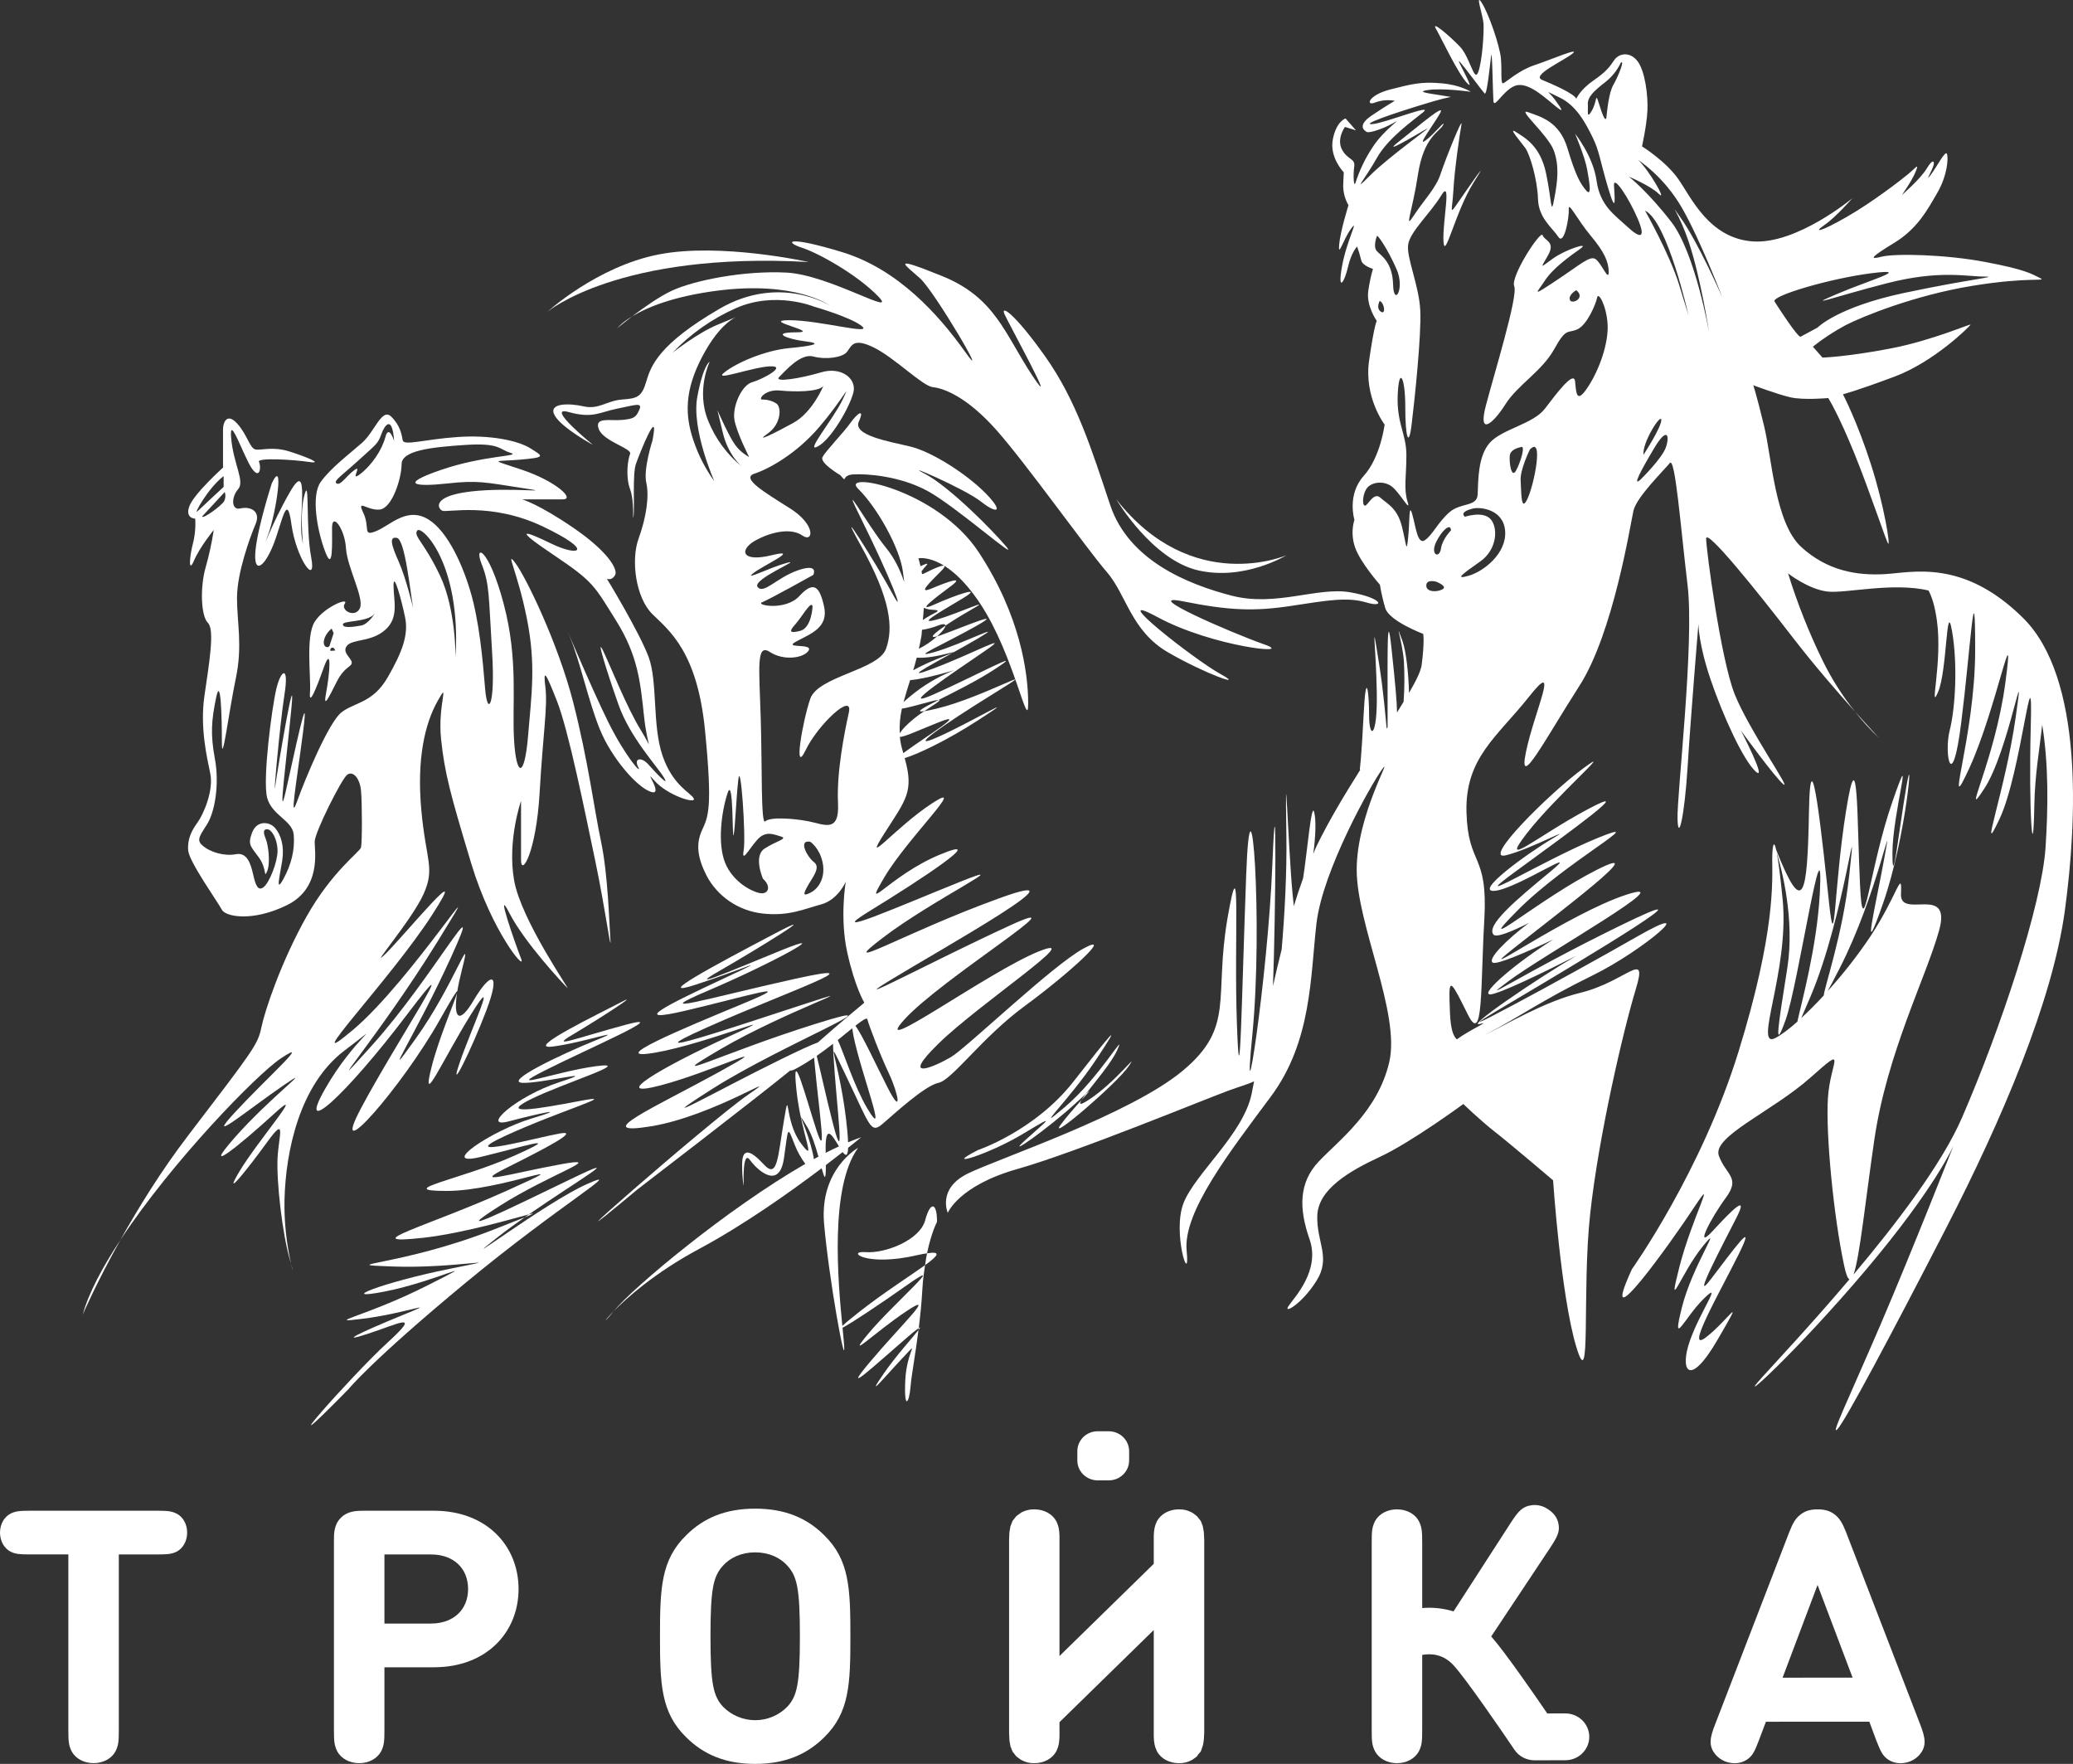 <svg width="67" height="57" viewBox="0 0 67 57" fill="none" xmlns="http://www.w3.org/2000/svg">
    <rect x="0" y="0" width="67" height="57" fill="#333333" stroke="none"/>
    <g clip-path="url(#clip0_94_132)">
        <path d="M35.837 47.838C36.011 47.838 36.178 47.77 36.302 47.649C36.425 47.529 36.494 47.365 36.494 47.195V46.893C36.494 46.723 36.424 46.56 36.301 46.44C36.178 46.319 36.011 46.252 35.837 46.251H35.474C35.3 46.252 35.134 46.32 35.011 46.44C34.889 46.561 34.82 46.724 34.82 46.893V47.195C34.82 47.365 34.888 47.528 35.011 47.648C35.134 47.769 35.3 47.837 35.474 47.838H35.837Z" fill="white"/>
        <path d="M5.705 48.911C5.548 48.833 5.415 48.819 5.07 48.819H0.979C0.636 48.819 0.502 48.833 0.344 48.911C0.141 49.014 0 49.248 0 49.526C0 49.804 0.141 50.04 0.344 50.143C0.502 50.22 0.636 50.231 0.979 50.231H2.209V55.908C2.209 56.276 2.221 56.406 2.319 56.601C2.442 56.823 2.704 56.976 3.025 56.976C3.346 56.976 3.608 56.823 3.729 56.601C3.829 56.406 3.84 56.276 3.84 55.908V50.232H5.07C5.415 50.232 5.548 50.22 5.706 50.143C5.91 50.04 6.049 49.804 6.049 49.526C6.049 49.248 5.91 49.014 5.706 48.911L5.705 48.911Z" fill="white"/>
        <path d="M13.929 52.465H12.425V50.232H13.928C14.663 50.232 15.129 50.682 15.129 51.35C15.129 52.009 14.663 52.465 13.929 52.465ZM14.021 48.819H11.784C11.545 48.819 11.248 48.819 11.022 49.043C10.793 49.263 10.793 49.556 10.793 49.788V55.908C10.793 56.276 10.806 56.408 10.904 56.602C11.027 56.823 11.289 56.977 11.609 56.977C11.93 56.977 12.191 56.823 12.314 56.602C12.413 56.408 12.425 56.276 12.425 55.908V53.878H14.021C15.746 53.878 16.76 52.727 16.76 51.35C16.76 49.97 15.746 48.819 14.021 48.819L14.021 48.819Z" fill="white"/>
        <path d="M25.451 55.148C25.317 55.286 25.156 55.397 24.976 55.473C24.797 55.549 24.603 55.588 24.408 55.588C24.212 55.588 24.019 55.549 23.84 55.473C23.66 55.397 23.498 55.286 23.364 55.148C23.056 54.807 22.963 54.425 22.963 52.877C22.963 51.328 23.056 50.94 23.364 50.598C23.597 50.336 23.964 50.164 24.407 50.164C24.851 50.164 25.218 50.335 25.451 50.598C25.76 50.94 25.853 51.328 25.853 52.877C25.853 54.425 25.76 54.807 25.451 55.148ZM24.407 48.752C23.446 48.752 22.742 49.052 22.183 49.607C21.361 50.407 21.331 51.327 21.331 52.877C21.331 54.425 21.36 55.343 22.183 56.145C22.742 56.698 23.446 57 24.407 57C25.368 57 26.075 56.698 26.635 56.145C27.454 55.344 27.485 54.425 27.485 52.877C27.485 51.327 27.454 50.407 26.635 49.607C26.075 49.052 25.369 48.752 24.407 48.752L24.407 48.752Z" fill="white"/>
        <path d="M58.744 51.218L59.858 54.164L59.876 54.213L57.614 54.214L57.633 54.164L58.744 51.218ZM59.662 49.504C59.545 49.209 59.456 49.075 59.33 48.967C59.172 48.832 58.996 48.775 58.744 48.775C58.496 48.775 58.32 48.832 58.163 48.967C58.035 49.075 57.947 49.209 57.832 49.504L55.437 55.713C55.278 56.123 55.186 56.424 55.477 56.732C55.551 56.81 55.642 56.871 55.742 56.914C55.842 56.956 55.95 56.977 56.059 56.977C56.222 56.982 56.381 56.929 56.507 56.829C56.649 56.715 56.714 56.597 56.851 56.231L57.075 55.638L60.417 55.636L60.638 56.231C60.78 56.596 60.843 56.715 60.983 56.829C61.11 56.929 61.27 56.982 61.433 56.977C61.542 56.977 61.65 56.955 61.75 56.913C61.85 56.871 61.94 56.809 62.014 56.732C62.305 56.424 62.213 56.123 62.057 55.713L59.662 49.504Z" fill="white"/>
        <path d="M50.59 55.369L50.008 55.37C49.568 54.726 48.661 53.414 48.197 52.881L50.109 50.006C50.339 49.654 50.407 49.503 50.377 49.282C50.346 49.038 50.2 48.874 50.014 48.76C49.864 48.659 49.681 48.617 49.5 48.642C49.209 48.679 49.072 48.833 48.828 49.209L46.979 52.072C46.652 51.972 46.307 51.935 45.966 51.964V49.845C45.966 49.475 45.954 49.344 45.855 49.149C45.734 48.927 45.471 48.775 45.15 48.775C44.83 48.775 44.568 48.927 44.445 49.149C44.345 49.344 44.334 49.474 44.334 49.845V55.908C44.334 56.276 44.345 56.408 44.445 56.6C44.568 56.822 44.83 56.977 45.15 56.977C45.471 56.977 45.734 56.822 45.855 56.6C45.954 56.408 45.966 56.276 45.966 55.908V53.478C46.264 53.426 46.653 53.454 46.984 53.819C47.398 54.274 48.54 55.941 48.948 56.544C49.019 56.649 49.115 56.735 49.228 56.794C49.341 56.853 49.467 56.884 49.595 56.884L50.594 56.882C50.799 56.882 50.995 56.801 51.14 56.659C51.284 56.517 51.366 56.325 51.366 56.125V56.124C51.365 55.923 51.283 55.731 51.138 55.59C50.992 55.448 50.795 55.369 50.59 55.369L50.59 55.369Z" fill="white"/>
        <path d="M38.909 49.516L38.876 49.327L38.874 49.314L38.81 49.15L38.709 49.023L38.692 49.002L38.648 48.965L38.543 48.887L38.514 48.873C38.394 48.807 38.258 48.774 38.119 48.775H38.103C37.781 48.775 37.522 48.928 37.397 49.15L37.387 49.171C37.321 49.31 37.297 49.424 37.29 49.628V50.535L34.243 53.514V49.629C34.236 49.425 34.214 49.309 34.146 49.17L34.135 49.149C34.012 48.928 33.75 48.775 33.43 48.775L33.42 48.776L33.415 48.775C33.277 48.774 33.14 48.807 33.019 48.871L32.992 48.889L32.885 48.965L32.841 49.002L32.825 49.023L32.725 49.149L32.661 49.315L32.656 49.329L32.626 49.51L32.623 49.529L32.614 49.764V56.011L32.626 56.243V56.246L32.659 56.436L32.662 56.442L32.725 56.601L32.825 56.729L32.841 56.749L32.882 56.785L32.993 56.864L33.019 56.879C33.139 56.944 33.275 56.978 33.413 56.977L33.42 56.976L33.43 56.977C33.751 56.977 34.012 56.824 34.136 56.601L34.146 56.58C34.212 56.442 34.236 56.327 34.243 56.123V55.652L37.29 52.674V56.122C37.297 56.327 37.321 56.441 37.388 56.58L37.397 56.601C37.521 56.823 37.782 56.977 38.103 56.977L38.113 56.976L38.12 56.977C38.258 56.978 38.394 56.944 38.515 56.878L38.541 56.864L38.651 56.785L38.692 56.75C38.705 56.737 38.706 56.72 38.717 56.707L38.808 56.6C38.825 56.561 38.84 56.521 38.851 56.479C38.861 56.454 38.87 56.428 38.878 56.402C38.903 56.289 38.916 56.174 38.916 56.058C38.916 56.04 38.921 56.029 38.921 56.01V49.763L38.909 49.528V49.516L38.909 49.516Z" fill="white"/>
        <path d="M60.739 23.855C60.739 23.855 60.42 23.517 59.954 22.998C60.193 23.303 60.455 23.589 60.739 23.855Z" fill="white"/>
        <path d="M58.217 32.898C58.287 32.742 58.383 32.518 58.515 32.207C59.615 29.62 60.065 25.515 59.766 28.299C59.563 30.173 58.956 31.93 58.945 32.168C58.695 32.439 58.45 32.684 58.217 32.898H58.217ZM57.616 29.07C57.538 28.275 57.475 27.813 57.425 27.555C57.582 28.074 58.014 29.701 57.767 31.278C57.466 33.184 57.318 34.064 57.717 32.942C58.118 31.815 58.964 26.101 58.816 28.886C58.723 30.615 58.207 32.474 58.091 33.016C57.826 33.251 57.584 33.435 57.391 33.538C56.642 33.942 57.84 31.376 57.616 29.07V29.07ZM54.294 7.002L54.124 6.76C54.302 7.088 54.45 7.43 54.569 7.782C54.968 8.956 55.243 10.764 55.243 10.764C55.243 10.764 54.793 8.174 54.018 7.173C53.244 6.171 52.646 5.709 52.646 5.709C52.646 5.709 53.345 6.001 53.618 6.269C53.893 6.539 53.294 5.487 52.944 5.169C52.944 5.169 53.769 5.682 54.37 6.733C54.968 7.782 55.668 9.615 55.668 9.615C55.668 9.615 54.893 7.832 54.294 7.002V7.002ZM54.269 9.2C53.968 8.222 53.168 6.806 53.168 6.806C53.893 7.149 54.569 10.176 54.569 10.176L54.269 9.2L54.269 9.2ZM53.119 14.695C53.069 14.305 53.694 13.329 53.694 13.573C53.694 13.815 53.119 14.695 53.119 14.695V14.695ZM53.844 14.451C53.718 14.818 53.018 15.502 53.018 15.502C52.744 15.746 53.044 15.185 53.468 14.476C53.893 13.767 53.968 14.086 53.844 14.451V14.451ZM49.371 16.113C49.148 16.599 49.172 15.868 49.148 15.527C49.121 15.185 49.446 14.526 49.446 14.526C49.895 14.061 49.597 15.624 49.371 16.113L49.371 16.113ZM48.797 14.72C48.822 14.501 49.148 14.451 49.148 14.451C49.322 14.353 49.148 14.94 48.997 15.21C48.848 15.477 48.772 14.94 48.797 14.72V14.72ZM47.474 18.603C46.974 18.75 47.297 18.53 47.847 18.14C48.397 17.748 48.422 17.041 48.172 16.772C47.923 16.503 47.348 16.699 47.348 16.699C47.199 16.576 47.397 16.479 47.623 16.43C47.848 16.382 48.596 16.455 48.647 17.163C48.698 17.871 47.974 18.456 47.474 18.603V18.603ZM46.574 17.725C46.524 18.042 46.273 17.944 46.373 17.627C46.475 17.31 46.873 16.821 46.898 17.139C46.898 17.139 46.623 17.406 46.573 17.725L46.574 17.725ZM46.623 19.043C46.448 19.14 46.098 19.14 46.098 18.922C46.098 18.701 46.423 18.799 46.423 18.799C46.423 18.799 46.798 18.945 46.623 19.043V19.043ZM44.499 8.112C44.368 7.966 44.499 7.638 44.499 7.638C44.499 7.528 44.857 8.058 45.138 8.7C45.419 9.341 45.042 9.927 45.025 9.193C45.005 8.461 44.632 8.259 44.499 8.113L44.499 8.112ZM44.632 10.073C44.462 9.963 44.592 9.724 44.592 9.724C44.744 9.781 44.8 10.183 44.632 10.073L44.632 10.073ZM50.739 9.689C50.683 9.524 50.945 9.377 50.945 9.377C51.264 9.633 50.795 9.854 50.739 9.69L50.739 9.689ZM52.146 2.739C51.995 2.996 51.945 3.571 51.921 3.778C51.895 3.985 51.783 3.692 51.671 3.325C51.559 2.959 51.621 3.289 51.445 3.582C51.271 3.874 51.333 3.594 51.32 3.362C51.308 3.131 51.535 2.923 51.883 2.654C52.096 2.487 52.267 2.274 52.382 2.031C52.532 1.897 52.295 2.483 52.146 2.739H52.146ZM60.502 8.827C61.832 8.662 60.428 9.047 59.359 9.506C58.291 9.964 59.266 9.597 60.971 9.157C62.675 8.718 63.557 8.937 64.118 8.937C64.681 8.937 63.687 9.011 61.533 9.468C59.378 9.927 58.74 10.588 58.74 10.588L58.198 10.88C58.123 10.934 57.468 9.927 57.354 9.743C57.242 9.56 59.171 8.992 60.503 8.827L60.502 8.827ZM65.388 19.971C63.44 18.042 61.79 18.506 60.914 18.553C60.039 18.603 59.066 18.456 58.216 17.675C57.366 16.894 57.267 14.793 57.016 13.767C56.769 12.741 56.666 12.449 56.666 12.449C56.666 12.449 57.441 12.741 57.866 12.839C58.291 12.937 59.09 12.863 59.09 12.863C59.09 12.863 59.416 13.375 59.941 14.671C60.464 15.966 60.952 17.467 61.026 17.565C61.103 17.663 60.903 16.345 60.464 14.988C60.029 13.632 59.565 12.741 59.565 12.741C59.565 12.741 59.964 12.645 61.238 12.168C62.514 11.69 63.651 10.556 63.687 10.495C63.726 10.433 62.49 10.996 61.089 11.264C59.689 11.532 58.904 11.556 58.904 11.556L58.592 11.203C58.923 10.94 59.279 10.707 59.654 10.506C60.202 10.226 61.877 9.542 63.751 9.236C65.625 8.931 66.198 9.114 65.924 8.979C65.649 8.844 65.462 8.712 64.176 8.468C62.889 8.222 61.253 8.185 60.813 8.295C60.378 8.406 60.492 8.295 61.228 7.844C61.965 7.393 62.289 6.794 62.614 6.232C62.939 5.671 62.977 5.109 62.926 4.975C62.877 4.841 62.614 5.365 62.414 5.634C62.216 5.901 62.376 5.634 62.463 5.426C62.554 5.219 62.49 5.085 62.277 5.439C62.064 5.793 61.466 6.305 61.466 6.305C61.466 6.305 61.79 5.854 61.914 5.548C62.038 5.243 61.914 5.426 61.678 5.621C61.441 5.817 60.541 6.519 59.679 7.014C58.815 7.509 58.592 7.528 58.966 7.271C59.341 7.014 59.866 6.409 59.866 6.409C59.866 6.409 58.085 7.893 56.662 7.802C55.237 7.709 54.656 6.373 54.243 5.786C53.832 5.201 53.07 4.73 53.07 4.73C53.07 4.73 53.219 4.07 53.245 3.582C53.27 3.094 53.169 2.288 52.921 1.971C52.669 1.653 52.319 1.726 52.17 1.945C52.02 2.166 51.921 2.312 51.495 2.605C51.071 2.899 50.945 3.192 50.945 3.192C50.889 3.033 50.197 2.728 49.84 2.581C49.485 2.435 50.515 1.977 50.816 1.738C51.115 1.5 50.101 1.939 49.597 2.105C49.092 2.27 48.678 2.655 48.586 2.691C48.491 2.728 48.547 2.288 48.51 1.886C48.474 1.482 48.116 0.438 47.89 0.089C47.666 -0.257 47.929 0.493 47.948 0.768C47.965 1.042 47.91 1.959 47.779 2.324C47.647 2.691 47.516 1.848 47.179 1.5C46.842 1.152 46.241 0.639 46.411 0.932C46.58 1.225 47.122 2.38 47.422 2.691C47.722 3.003 47.01 1.811 47.179 1.995C47.348 2.178 47.91 2.948 47.985 3.021C48.059 3.094 48.153 2.123 48.193 1.811C48.228 1.5 48.248 2.984 48.267 3.259C48.284 3.533 48.565 2.948 48.94 2.783C49.315 2.618 49.801 3.038 50.197 3.368C50.591 3.699 50.495 3.552 50.27 3.241C50.046 2.93 49.858 2.892 50.402 3.149C50.945 3.406 51.245 3.972 51.47 4.431C51.695 4.889 51.695 5.127 51.977 6.08C52.259 7.032 52.182 6.335 52.164 5.989C52.145 5.64 52.651 6.409 52.932 7.069C53.212 7.729 53.007 7.709 52.595 7.326C52.182 6.941 51.714 6.648 51.602 5.841C51.488 5.036 50.907 4.321 50.907 4.321C50.907 4.321 51.227 5.071 51.301 5.493C51.376 5.916 51.451 6.373 51.264 6.154C51.076 5.933 50.927 5.677 50.663 4.797C50.402 3.917 49.783 3.771 49.391 3.626C48.997 3.479 50.028 4.357 50.214 4.852C50.402 5.347 50.345 5.842 50.233 6.428C50.121 7.014 50.158 6.501 49.97 5.604C49.783 4.706 49.277 4.449 48.997 4.266C48.715 4.082 49.148 4.578 49.296 4.779C49.446 4.98 49.69 5.805 49.708 6.428C49.727 7.052 50.175 7.363 50.365 7.654C50.552 7.947 50.72 7.032 50.703 6.758C50.683 6.483 50.983 7.105 51.413 7.618C51.845 8.131 51.994 8.461 51.994 8.791C51.994 9.12 51.75 8.479 51.563 8.369C51.376 8.258 51.076 8.552 50.27 9.083C49.465 9.615 49.671 9.467 49.932 9.065C50.197 8.662 50.739 8.278 51.076 8.039C51.413 7.801 50.608 8.058 50.197 8.351C49.783 8.643 49.764 8.718 50.029 8.258C50.289 7.801 49.917 7.782 49.858 7.601C49.801 7.417 48.81 8.937 48.94 9.249C49.072 9.56 48.284 12.106 48.022 13.114C47.759 14.122 48.267 13.682 48.659 13.059C49.053 12.437 49.839 11.995 50.233 11.282C50.626 10.568 50.663 10.787 50.983 10.641C51.301 10.495 51.582 9.816 51.62 9.615C51.657 9.414 51.921 9.871 51.958 10.476C51.994 11.081 51.695 11.942 51.32 12.51C50.945 13.077 50.945 12.692 50.907 12.326C50.871 11.96 50.31 12.711 49.932 13.206C49.559 13.7 48.547 13.865 48.153 14.305C47.759 14.745 47.779 15.55 47.759 15.973C47.742 16.392 47.215 16.227 46.842 16.557C46.468 16.888 46.298 17.29 46.053 17.456C45.811 17.62 45.755 16.997 45.643 16.613C45.531 16.227 45.567 16.833 45.511 17.382C45.454 17.932 45.455 17.583 45.306 16.997C45.154 16.411 44.836 16.283 44.612 16.081C44.386 15.88 44.199 16.375 44.105 16.338C44.011 16.3 44.05 15.916 44.199 15.751C44.349 15.586 44.688 15.531 44.949 15.697C45.212 15.862 45.624 16.63 45.492 16.21C45.362 15.788 45.455 15.403 45.455 14.707C45.455 14.012 45.138 13.7 45.174 12.766C45.212 11.831 45.419 12.161 45.419 13.151C45.419 14.139 45.531 14.488 45.624 13.719C45.718 12.949 45.942 10.842 45.904 10.037C45.867 9.23 45.455 8.333 45.511 7.911C45.566 7.49 46.222 6.904 46.58 6.318C46.935 5.732 46.617 7.16 46.654 7.802C46.693 8.443 47.03 6.85 47.628 5.897C48.228 4.944 47.459 6.061 47.142 6.519C46.823 6.978 46.935 6.831 46.974 6.154C47.01 5.475 47.179 4.339 47.234 4.028C47.29 3.717 46.71 5.164 46.56 5.621C46.411 6.081 46.035 6.446 45.699 6.959C45.363 7.472 45.643 6.868 45.829 5.641C46.016 4.412 46.523 4.266 46.636 4.047C46.749 3.828 46.373 4.321 46.072 4.541C45.774 4.761 46.335 4.028 46.542 3.662C46.749 3.296 45.885 4.047 45.23 4.56C44.573 5.071 45.773 4.357 46.092 4.173C46.411 3.992 44.894 5.053 44.274 5.677C43.656 6.3 44.143 5.75 44.498 5.109C44.856 4.468 45.643 3.917 45.998 3.626C46.354 3.332 44.78 3.972 44.367 4.009C43.955 4.046 44.894 3.699 46.316 3.277C46.55 3.209 46.739 3.162 46.892 3.132C46.331 3.032 45.689 2.979 46.147 2.91C46.636 2.837 47.535 2.966 47.535 2.966C47.535 2.966 47.216 2.746 46.58 2.691C45.942 2.636 45.643 2.709 44.93 2.892C44.218 3.076 44.125 3.441 44.444 3.313C44.647 3.237 44.867 3.218 45.081 3.258C45.081 3.258 44.818 3.406 44.331 3.735C43.843 4.065 44.105 4.229 44.181 4.266C44.256 4.304 44.688 4.173 45.042 3.972C45.399 3.771 44.745 4.156 44.349 4.779C44.117 5.132 43.935 5.515 43.807 5.916C43.751 6.061 43.731 5.659 43.769 5.383C43.807 5.109 43.563 5.182 43.374 4.834C43.189 4.485 43.469 4.102 43.469 4.102L43.825 4.211L43.488 3.828C43.488 3.828 43.189 3.917 43.077 4.505C42.964 5.091 43.431 5.568 43.431 5.568L43.414 5.952C43.404 6.189 43.463 6.424 43.583 6.63C43.583 6.63 43.32 7.472 43.281 7.912C43.246 8.352 43.414 7.73 43.674 7.381C43.937 7.032 43.526 7.765 43.374 8.608C43.225 9.451 43.449 9.14 43.563 8.644C43.674 8.15 43.862 7.967 43.862 7.967C43.914 8.111 43.959 8.258 43.994 8.407C44.03 8.589 44.374 8.688 44.374 8.688C44.307 8.92 44.257 9.156 44.224 9.395C44.149 9.885 44.499 10.372 44.499 10.372C44.499 10.372 44.424 10.447 44.251 11.644C44.075 12.839 44.751 13.719 44.751 13.719C44.751 13.719 44.624 14.77 44.075 15.379C43.526 15.99 43.775 16.797 43.775 16.797C43.687 17.093 43.696 17.409 43.8 17.7C43.975 18.188 44.599 18.895 44.599 18.895C44.641 19.151 44.699 19.405 44.773 19.654C44.899 20.069 45.998 20.484 45.998 20.484C45.998 20.484 46.049 20.704 45.949 21.485C45.924 21.681 45.772 21.994 45.54 22.391C45.526 21.806 45.453 21.058 45.324 20.703C45.048 19.947 45.324 20.703 45.374 21.364C45.398 21.801 45.396 22.24 45.365 22.677C45.295 22.791 45.231 22.899 45.153 23.024C45.147 22.646 45.093 22.069 44.973 20.949C44.822 19.532 44.848 21.194 44.848 22.95C44.848 23.203 44.848 23.372 44.847 23.499C44.837 23.515 44.827 23.53 44.817 23.546C44.784 23.192 44.717 22.362 44.574 21.462C44.301 19.726 44.474 20.875 44.498 22.366C44.525 23.855 44.25 23.903 44.25 23.123C44.25 22.34 44.148 21.609 44.074 23.073C44 24.538 43.949 24.856 43.949 24.856L43.962 24.88C43.459 25.676 42.949 26.523 42.549 27.346C42.512 27.422 42.48 27.514 42.445 27.593C42.529 26.981 42.535 26.487 42.476 26.248C42.386 25.895 42.255 27.487 42.118 28.376C42.012 28.666 41.913 28.97 41.817 29.28C41.804 29.168 41.791 29.05 41.776 28.886C41.626 27.274 41.527 23.757 41.576 26.982C41.595 28.211 41.519 29.574 41.424 30.678C41.323 31.078 41.23 31.476 41.143 31.866C41.232 29.513 41.267 24.387 41.124 27.909C40.976 31.668 40.126 36.994 40.477 33.429C40.827 29.863 40.426 24.196 40.276 28.299C40.126 32.403 40.077 35.919 39.977 33.087C39.877 30.252 40.126 27.079 39.674 29.667C39.227 32.257 39.927 33.184 38.227 34.6C36.529 36.017 32.282 37.433 31.283 37.922C30.282 38.41 30.633 39.193 30.633 39.193C30.633 39.193 30.982 38.315 32.881 37.777C34.779 37.239 38.928 35.528 39.727 35.235C40.094 35.101 40.347 35.036 40.533 34.941C40.504 35.091 40.475 35.249 40.451 35.358C40.176 36.653 38.629 37.922 38.253 38.875C37.878 39.828 38.476 41.66 38.353 40.414C38.228 39.17 39.752 37.214 41.077 35.432C42.401 33.649 42.351 31.548 42.549 29.838C42.75 28.128 44.3 25.369 44.673 24.856C45.048 24.343 43.849 26.322 43.849 28.103C43.849 29.887 45.274 32.745 44.899 34.332C44.525 35.918 43.275 36.847 42.625 37.531C41.976 38.216 41.976 39.047 42.325 40.046C42.675 41.049 41.852 41.904 41.65 42.197C41.451 42.489 42.076 42.147 42.548 41.391C43.026 40.634 42.549 40.146 42.575 39.289C42.599 38.436 43.599 37.849 44.598 37.384C45.598 36.922 47.296 35.676 47.296 35.676C47.296 35.676 47.821 36.187 48.321 36.58C48.821 36.97 50.196 38.141 50.196 38.141C50.196 38.141 50.446 41.856 50.944 43.516C51.444 45.177 51.119 41.732 51.396 39.216C51.67 36.703 52.469 33.281 52.87 31.964C53.27 30.645 52.569 31.719 51.07 32.084C49.929 32.363 48.734 33.078 47.984 33.448C47.999 33.441 48.007 33.434 48.022 33.427C49.146 32.842 49.823 32.329 51.47 31.522C53.12 30.715 55.067 29.03 52.894 30.276C50.72 31.522 45.848 34.16 48.696 32.475C51.545 30.79 55.667 28.299 52.369 29.91C49.071 31.522 47.623 32.549 48.771 31.694C49.92 30.838 54.443 28.299 52.569 28.911C50.695 29.519 47.422 31.842 48.896 30.667C50.37 29.496 53.469 27.174 51.62 28.103C49.771 29.031 47.471 31.009 49.046 29.422C50.62 27.834 53.443 26.344 51.645 27.076C49.846 27.81 47.223 29.447 48.996 28.153C50.77 26.857 52.969 25.27 51.321 26.149C49.67 27.029 48.421 28.129 49.346 26.932C50.27 25.735 52.294 24 51.17 24.83C50.045 25.66 47.873 27.833 48.67 27.639C49.471 27.443 50.995 26.613 50.171 27.102C49.346 27.589 47.598 28.859 48.321 28.786C49.045 28.713 51.219 27.249 50.097 28.176C48.971 29.103 48.022 29.91 48.271 30.203C48.361 30.309 48.864 30.103 49.413 29.825C48.656 30.397 48.07 30.997 48.246 31.107C48.375 31.187 49.347 30.766 50.203 30.359C49.009 31.104 47.858 32.095 48.145 32.133C48.375 32.164 49.965 31.387 50.937 30.891C49.599 31.674 47.292 33.253 47.847 33.085C48.203 32.978 47.506 33.276 47.086 33.587C46.877 33.395 46.866 32.911 46.849 32.328C46.823 31.524 46.947 31.792 47.446 32.794C47.947 33.794 47.847 31.888 47.974 29.714C48.097 27.543 47.446 28.006 47.397 26.247C47.348 24.488 48.397 23.805 49.422 22.51C50.445 21.216 49.596 22.975 49.321 24.294C49.046 25.613 49.946 23.878 51.044 22.168C52.145 20.459 52.694 16.941 52.794 16.502C52.894 16.062 53.792 15.184 53.968 14.963C54.142 14.744 54.319 17.04 54.544 18.921C54.767 20.801 54.193 25.71 54.218 26.468C54.242 27.225 54.443 26.395 54.544 24.783C54.644 23.17 54.893 20.165 54.893 20.165C54.893 20.165 54.893 20.802 55.292 21.973C55.692 23.145 56.342 24.562 56.741 24.929C57.141 25.294 56.268 23.609 56.268 23.609C56.268 23.609 57.366 25.125 57.641 25.344C57.916 25.564 56.516 23.561 56.067 22.437C55.617 21.314 55.143 17.748 55.143 17.405C55.143 17.063 56.741 19.042 57.965 20.629C58.634 21.496 59.399 22.376 59.955 22.998C59.55 22.491 59.202 21.943 58.916 21.363C58.468 20.447 58.092 19.5 57.791 18.529C57.791 18.529 58.441 19.042 59.066 19.116C59.638 19.184 61.173 18.807 62.33 19.082C62.433 19.27 62.534 19.568 62.602 20.057C62.789 21.411 62.337 23.06 62.639 22.363C62.937 21.668 62.901 19.323 63.089 20.386C63.276 21.448 63.201 22.877 63.013 23.61C62.826 24.342 63.089 25.734 63.387 23.354C63.687 20.971 63.838 18.187 63.838 21.008C63.838 23.83 62.789 26.686 63.651 24.818C64.511 22.95 65.149 19.542 64.813 22.07C64.475 24.597 63.351 26.686 64.138 25.477C64.925 24.268 65.488 20.789 65.149 23.169C64.813 25.551 63.914 27.969 64.624 26.467C65.336 24.965 65.711 20.714 65.635 23.462C65.562 26.211 65.711 28.188 65.75 26.027C65.767 25.028 65.924 24.176 66.004 23.419C66.212 24.686 66.199 26.092 66.112 27.396C65.986 29.252 64.665 33.233 63.413 36.115C62.766 37.61 61.3 39.532 59.908 41.185C60.107 40.628 60.3 38.734 60.578 36.836C60.99 34.015 62.263 31.56 62.675 30.057C63.088 28.556 61.401 29.728 61.44 28.885C61.477 28.041 61.328 28.921 60.465 30.241C60.045 30.869 59.579 31.467 59.069 32.028C59.152 31.883 59.276 31.647 59.464 31.278C60.665 28.934 61.215 26.002 60.914 27.664C60.614 29.324 60.116 31.327 60.865 29.178C61.614 27.028 61.864 23.951 61.615 25.416C61.363 26.881 61.164 28.836 61.164 27.566C61.164 26.295 61.912 23.756 61.164 25.905C60.414 28.054 60.216 30.691 60.116 28.59C60.015 26.491 60.065 23.708 59.666 26.198C59.266 28.69 59.316 31.035 59.116 29.177C58.916 27.321 58.515 23.414 58.466 26.247C58.416 29.031 58.267 29.628 57.41 27.473C57.323 27.079 57.279 27.375 57.279 27.785C57.279 28.446 57.391 30.094 56.192 33.976C54.993 37.861 52.745 41.012 52.745 41.012C51.583 43.54 54.02 40.134 54.767 38.997C55.518 37.861 54.694 39.327 54.279 40.939C53.869 42.552 54.319 41.158 55.031 40.279C55.743 39.401 54.694 40.901 54.357 42.258C54.02 43.613 54.432 42.588 55.069 41.965C55.706 41.341 54.956 42.368 54.62 43.321C54.279 44.273 54.582 44.898 55.518 43.284C56.455 41.671 55.854 42.662 55.144 43.211C54.432 43.76 55.554 41.819 56.192 40.537C56.829 39.254 55.968 40.462 55.292 41.341C54.62 42.222 55.706 40.169 56.116 39.363C56.53 38.557 56.004 39.072 55.368 39.765C54.73 40.462 55.292 39.363 55.78 38.705C56.268 38.045 55.78 37.972 55.554 37.349C55.331 36.727 57.279 35.92 58.517 34.82C59.754 33.721 59.153 34.307 59.079 35.482C59.004 36.652 59.266 39.327 59.604 40.901C59.663 41.18 59.719 41.315 59.774 41.343C58.533 42.806 57.371 44.041 56.942 44.517C56.018 45.542 58.066 43.686 60.316 41.024C62.563 38.362 63.139 37.02 63.139 37.02C63.139 37.02 61.814 40.39 60.768 42.832C59.716 45.274 59.141 46.448 59.391 46.179C59.641 45.91 61.065 43.247 62.889 39.706C64.712 36.165 66.338 32.353 66.737 29.423C67.136 26.492 67.338 21.901 65.388 19.971L65.388 19.971Z" fill="white"/>
        <path d="M20.433 10.222C20.079 10.438 19.952 10.604 19.952 10.604C19.952 10.604 20.149 10.438 20.433 10.222Z" fill="white"/>
        <path d="M28.685 35.139C28.35 34.486 27.861 33.421 27.646 33.148C27.873 32.968 28.017 32.872 28.034 32.941C28.084 33.134 28.434 34.062 28.734 34.698C29.034 35.335 29.183 36.115 28.685 35.139H28.685ZM28.034 35.823C27.614 35.12 27.267 34.013 27.077 33.608C27.252 33.468 27.41 33.339 27.544 33.229L27.585 33.478C27.834 34.698 28.734 36.995 28.035 35.823L28.034 35.823ZM26.934 36.359C26.817 35.909 26.702 35.419 26.605 34.999C26.52 34.637 26.448 34.323 26.396 34.12C26.582 33.992 26.757 33.858 26.923 33.73C26.924 33.818 26.928 33.926 26.935 34.062C27.036 35.773 27.335 37.874 26.934 36.359ZM26.686 37.253C26.686 37.248 26.686 37.244 26.686 37.239C26.66 36.25 26.903 36.696 27.115 37.046C26.975 37.111 26.833 37.178 26.686 37.253V37.253ZM26.303 37.457C26.297 37.415 26.296 37.387 26.285 37.337C26.085 36.409 25.635 35.675 26.085 36.409C26.236 36.654 26.358 37.041 26.452 37.377C26.402 37.404 26.354 37.429 26.303 37.457L26.303 37.457ZM26.211 28.838C25.936 28.984 25.96 28.886 26.111 28.618C26.262 28.349 26.535 28.031 26.309 27.861C26.085 27.689 25.786 27.128 26.187 27.201C26.187 27.201 26.486 27.396 26.585 27.861C26.686 28.323 26.486 28.692 26.211 28.838ZM24.712 27.422C24.336 27.664 24.66 28.398 24.66 28.398C24.935 28.642 24.837 28.91 24.562 28.861C24.287 28.812 23.687 28.495 23.438 27.885C23.187 27.274 23.312 26.249 23.513 25.637C23.712 25.026 23.662 27.224 23.712 26.981C23.762 26.736 23.787 25.881 23.862 25.197C23.937 24.515 24.112 27.029 24.037 27.469C23.961 27.908 24.187 27.469 24.462 27.151C24.736 26.834 24.986 26.956 25.236 27.03C25.486 27.103 25.086 27.176 24.712 27.422L24.712 27.422ZM22.539 12.814C22.337 13.865 23.087 15.55 23.087 15.55C22.796 15.146 22.569 14.702 22.412 14.232C22.138 13.425 22.113 12.62 22.712 11.495C23.192 10.598 23.623 10.325 23.777 10.251C23.703 10.281 23.543 10.347 23.187 10.495C22.539 10.764 21.738 11.398 21.738 11.398C22.317 10.79 23.013 10.3 23.787 9.957C25.061 9.395 26.309 9.909 26.309 9.909C26.309 9.909 27.51 10.251 27.86 10.543C28.209 10.837 26.486 10.347 25.511 10.347C24.536 10.347 26.584 10.739 25.736 10.739C24.886 10.739 25.436 10.958 26.036 11.031C26.635 11.105 26.235 11.179 25.486 11.252C24.736 11.325 23.812 11.715 23.413 12.034C23.011 12.351 24.311 11.863 24.886 11.838C25.46 11.813 24.66 12.253 24.311 12.351C23.961 12.449 23.662 13.156 23.738 13.571C23.812 13.988 24.212 14.768 24.212 14.768C24.034 14.672 23.881 14.539 23.762 14.378C23.561 14.109 23.187 13.254 23.187 13.254L23.363 13.988C23.536 14.72 23.986 15.087 23.986 15.087C23.498 14.688 23.12 14.175 22.888 13.596C22.488 12.619 22.937 11.69 22.937 11.69C22.937 11.69 22.737 11.765 22.539 12.814L22.539 12.814ZM25.211 12.62C25.686 12.668 26.46 12.668 26.611 12.472C26.611 12.472 26.262 13.327 25.635 13.669C25.01 14.011 24.361 14.329 24.812 14.011C25.262 13.694 25.262 13.133 25.086 13.035C24.952 12.952 24.796 12.909 24.637 12.912C24.487 12.912 24.736 12.57 25.211 12.62L25.211 12.62ZM25.712 20.166C25.912 19.946 26.235 19.36 26.262 19.604C26.262 19.604 26.235 20.288 25.861 20.387C25.486 20.484 25.511 20.387 25.712 20.167L25.712 20.166ZM30.105 19.702C30.539 19.725 30.188 19.779 29.825 20.037C29.837 19.903 29.855 19.761 29.858 19.64C29.935 19.677 30.019 19.698 30.105 19.702V19.702ZM30.415 21.778C31.429 21.509 30.494 21.656 29.56 22.388C29.394 22.518 29.286 22.611 29.203 22.687C29.264 22.459 29.337 22.225 29.416 21.979C29.633 21.963 29.985 21.892 30.415 21.778ZM30.339 23.341C31.325 22.95 29.949 23.782 29.222 24.318C29.208 24.328 29.208 24.331 29.196 24.341C29.191 24.324 29.188 24.312 29.183 24.295C29.134 24.138 29.1 23.976 29.083 23.813C29.229 23.819 29.723 23.585 30.339 23.341L30.339 23.341ZM33.131 32.501C34.531 31.474 36.029 30.107 35.03 30.645C34.029 31.18 31.233 33.869 30.733 34.161C30.234 34.455 29.034 34.991 30.334 33.723C31.633 32.451 35.181 30.107 33.581 30.742C31.983 31.377 28.034 34.259 29.234 32.941C30.432 31.622 35.08 28.786 32.632 29.911C30.183 31.035 27.184 32.645 28.784 31.668C30.382 30.693 35.379 27.908 32.282 29.033C29.183 30.157 26.934 31.524 28.534 30.303C30.134 29.082 32.981 27.714 31.033 28.495C29.084 29.276 26.535 30.399 28.134 29.423C29.732 28.445 32.031 26.932 30.382 27.615C28.734 28.299 27.834 29.619 28.583 28.349C29.333 27.079 31.332 25.174 30.133 25.954C28.934 26.736 27.834 28.104 28.583 26.932C29.289 25.828 29.545 25.579 29.239 24.498C29.645 24.379 30.599 23.93 31.585 23.293C33.17 22.268 31.429 23.317 30.339 23.806C29.248 24.295 30.415 23.463 32.157 22.388C33.896 21.313 31.792 22.536 30.261 22.902C30.08 22.945 29.958 22.969 29.872 22.982C29.645 23.128 29.436 23.297 29.248 23.488C29.186 23.552 29.13 23.621 29.08 23.694C29.067 23.427 29.09 23.158 29.15 22.897C29.299 22.885 29.611 22.791 30.026 22.683C30.126 22.652 30.229 22.631 30.333 22.621C30.837 22.365 31.552 22.014 32.104 21.656C33.352 20.85 31.455 21.876 30.182 22.437C28.909 23 30.859 21.705 31.819 21.045C32.78 20.387 31.455 21.118 30.156 21.607C29.178 21.975 29.939 21.566 30.797 21.092C30.677 21.148 29.996 21.385 29.515 21.661C29.555 21.531 29.592 21.392 29.629 21.252C29.828 21.266 30.142 21.238 30.521 21.144C30.732 21.091 30.817 21.072 30.823 21.077C31.095 20.926 31.375 20.77 31.61 20.631C32.598 20.044 31.066 20.825 30.208 21.07C29.352 21.313 30.494 20.825 31.535 20.239C32.572 19.653 31.066 20.289 30.39 20.533C30.344 20.549 30.32 20.554 30.287 20.563C30.11 20.723 29.912 20.858 29.697 20.965C29.729 20.825 29.76 20.684 29.784 20.532C29.794 20.464 29.79 20.417 29.799 20.352C29.975 20.327 30.148 20.282 30.312 20.216C30.491 20.148 30.557 20.163 30.555 20.218C30.776 20.069 31.057 19.894 31.351 19.726C32.208 19.238 30.988 19.824 30.287 20.018C29.585 20.216 30.39 19.776 31.117 19.336C31.844 18.896 30.859 19.238 30.208 19.531C29.56 19.824 30.235 19.311 30.728 18.945C31.222 18.579 30.573 18.822 30.104 19.019C29.637 19.213 30.054 18.822 30.415 18.456C30.78 18.09 30.156 18.383 29.871 18.53C29.849 18.541 29.826 18.549 29.801 18.552C29.795 18.518 29.79 18.494 29.784 18.463C29.835 18.393 29.89 18.326 29.949 18.262C30.027 18.173 29.882 18.235 29.752 18.298C29.715 18.145 29.684 18.042 29.684 18.042C29.684 18.042 30.583 17.846 31.681 19.508C32.781 21.168 33.231 23.708 33.231 22.73C33.231 21.754 32.981 19.898 31.633 17.846C30.282 15.794 27.134 15.208 27.734 15.794C28.335 16.381 29.084 17.699 29.183 18.48C29.282 19.262 29.234 18.432 28.634 17.699C28.034 16.967 27.036 15.159 27.883 16.868C28.734 18.579 29.333 20.092 28.833 19.164C28.335 18.238 26.885 15.942 27.834 17.65C28.784 19.36 28.884 20.288 28.634 20.971C28.383 21.656 26.435 21.852 26.187 22.584C25.936 23.318 25.635 25.076 26.036 24.245C26.435 23.415 27.584 22.341 27.435 23.025C27.284 23.708 27.036 24.978 27.085 25.954C27.134 26.932 26.635 26.638 26.136 26.541C25.635 26.444 24.886 26.394 24.735 26.541C24.586 26.688 24.637 24.782 24.586 23.17C24.536 21.558 24.436 20.776 24.886 21.071C25.336 21.364 25.985 21.266 26.136 21.021C26.285 20.776 25.285 20.971 25.736 20.729C26.187 20.484 26.785 20.288 26.635 19.604C26.486 18.92 26.285 18.774 25.835 19.262C25.387 19.751 24.387 19.555 24.637 19.459C24.886 19.36 26.285 18.579 26.285 18.579C26.285 18.579 26.486 18.188 25.786 18.431C25.087 18.676 24.686 19.214 24.487 18.969C24.287 18.725 25.985 18.041 25.436 18.188C24.886 18.334 24.037 18.774 24.336 18.53C24.637 18.285 25.936 17.699 24.935 17.943C23.937 18.187 23.887 17.747 24.436 17.455C24.986 17.161 25.586 17.064 25.936 17.307C26.286 17.551 26.384 16.966 25.535 16.429C24.686 15.892 23.937 15.451 24.387 15.305C24.837 15.159 25.737 14.671 26.486 13.791C27.235 12.911 27.534 12.277 27.235 12.911C26.935 13.547 25.985 14.671 26.435 14.425C26.885 14.181 27.485 13.107 27.585 12.667C27.685 12.227 27.184 11.837 26.535 12.033C25.885 12.227 24.987 12.375 25.186 12.18C25.387 11.983 25.873 11.409 26.286 11.52C26.698 11.63 27.223 11.555 27.373 11.373C27.522 11.19 27.56 10.897 28.234 11.226C28.91 11.555 29.809 12.471 30.146 12.51C30.482 12.544 31.233 12.801 32.208 13.901C33.182 15 35.131 17.747 35.769 18.48C36.406 19.213 36.553 20.386 37.752 21.081C38.953 21.778 40.303 22.253 39.441 21.778C38.578 21.301 35.655 18.994 37.417 19.945C39.179 20.898 41.914 21.192 40.865 20.825C39.816 20.458 36.778 19.14 38.242 19.433C39.704 19.726 40.527 19.763 41.726 19.58C42.927 19.396 43.55 19.287 44.163 19.469C44.775 19.653 44.688 19.323 43.639 19.14C42.589 18.956 41.239 19.617 39.816 19.251C38.391 18.883 36.481 18.114 35.881 16.318C35.281 14.523 34.793 12.948 33.782 11.52C32.769 10.091 32.32 9.834 32.471 10.164C32.62 10.495 34.27 13.498 33.369 12.143C32.471 10.787 32.169 9.615 30.445 8.919C28.721 8.223 29.247 8.552 29.733 8.991C30.221 9.432 32.058 12.582 31.195 11.373C30.334 10.164 29.021 8.698 27.223 8.149C25.423 7.6 25.348 7.82 25.912 8.003C26.474 8.186 27.711 8.882 28.384 9.578C29.059 10.274 26.811 8.882 25.423 8.809C24.037 8.736 22.425 9.064 21.714 9.394C21.311 9.581 20.801 9.943 20.432 10.223C20.893 9.943 21.734 9.581 23.176 9.394C25.724 9.064 26.811 9.87 26.811 9.87C26.811 9.87 25.199 8.846 23.25 9.981C21.302 11.117 21.038 11.813 20.889 12.326C20.739 12.837 20.589 12.875 20.102 12.911C19.615 12.948 19.352 13.242 18.865 13.132C18.377 13.021 17.703 13.021 17.928 13.425C18.153 13.828 19.165 14.377 19.165 14.377C19.165 14.377 17.591 13.094 18.377 13.315C19.165 13.534 19.39 13.315 19.951 13.205C20.514 13.094 20.777 12.984 20.663 13.242C20.551 13.498 20.476 13.534 20.101 13.57C19.727 13.608 19.202 13.461 19.352 13.864C19.501 14.268 20.439 14.487 20.364 14.671C20.289 14.854 20.215 15.403 20.364 15.807C20.514 16.208 20.439 16.942 20.476 16.685C20.514 16.429 20.439 15.329 20.551 15C20.663 14.671 21.326 13.021 21.089 14.231C21.089 14.231 20.788 15.159 20.888 15.598C20.989 16.037 20.888 16.721 20.639 17.406C20.389 18.09 20.54 19.311 21.089 19.849C21.638 20.386 22.539 21.07 22.787 23.609C23.037 26.151 22.888 26.393 22.687 26.833C22.488 27.273 22.539 27.713 22.838 28.299C23.013 28.63 23.268 28.915 23.582 29.128C23.895 29.34 24.258 29.475 24.637 29.519C25.486 29.618 25.985 29.374 26.535 29.227C27.086 29.081 27.335 28.494 27.335 28.494C27.335 28.494 27.134 29.667 27.386 30.789C27.636 31.914 27.935 32.402 27.935 32.402C27.935 32.402 27.112 33.084 26.432 33.688C26.246 33.753 25.888 33.915 25.237 34.233C23.212 35.222 20.777 36.615 23.025 35.186C25.274 33.756 29.359 32.146 26.324 33.097C23.287 34.051 21.227 35.112 23.287 33.904C25.347 32.697 28.272 31.705 26.023 32.439C23.775 33.17 20.215 34.381 22.837 33.207C25.461 32.037 28.497 31.011 25.686 31.633C22.874 32.256 20.852 32.877 22.913 32C24.974 31.12 27.035 29.985 25.237 30.715C23.438 31.451 22.163 32 23.25 31.376C24.337 30.753 26.848 29.216 24.974 30.204C23.1 31.192 21.039 32.291 22.501 31.815C23.962 31.34 25.162 30.79 23.363 31.633C21.564 32.477 20.29 33.098 22.163 32.658C24.036 32.219 25.949 31.633 24 32.439C22.05 33.246 19.502 34.306 21.188 34.014C22.875 33.72 25.724 32.512 23.55 33.499C21.377 34.49 19.653 35.515 21.339 35.077C23.025 34.636 25.311 33.499 23.25 34.636C21.188 35.772 19.014 36.725 21.039 36.397C23.063 36.066 25.461 34.49 24.187 35.37C22.913 36.249 16.728 41.672 20.589 38.447C20.589 38.447 24.316 35.588 25.55 34.586C25.561 34.609 25.63 34.589 25.786 34.502C25.965 34.403 26.14 34.293 26.311 34.178L26.337 34.454C26.486 36.017 26.734 37.581 26.384 36.506C26.036 35.431 25.586 33.722 25.737 35.187C25.885 36.652 26.435 37.678 25.885 36.944C25.337 36.212 25.535 35.039 25.337 36.212C25.136 37.385 25.136 38.118 24.686 37.628C24.236 37.141 23.986 37.092 23.986 37.628C23.986 38.166 24.037 38.312 24.037 38.312C24.037 38.312 23.986 37.141 24.236 37.482C24.487 37.825 25.186 38.46 25.337 37.433C25.486 36.408 25.436 36.359 25.686 36.994C25.772 37.214 25.887 37.421 26.028 37.611C23.505 39.061 20.474 41.592 19.838 42.367C19.838 42.367 19.838 42.367 19.838 42.367C20.255 41.942 21.173 41.123 22.586 40.364C24.044 39.583 25.533 38.524 26.556 37.752C26.649 38.089 26.694 38.194 26.692 37.649C26.899 37.491 27.079 37.353 27.235 37.23C27.331 37.358 27.402 37.375 27.411 37.092C27.674 36.883 27.834 36.75 27.834 36.75C27.699 36.796 27.556 36.854 27.41 36.914C27.407 36.816 27.399 36.698 27.386 36.554C27.184 34.355 26.535 33.084 27.335 34.747C28.134 36.408 28.134 36.652 28.534 36.31C28.935 35.968 29.883 35.088 30.334 34.991C30.783 34.894 31.732 33.526 33.131 32.501L33.131 32.501Z" fill="white"/>
        <path d="M27.225 42.846C27.084 41.405 26.811 38.364 27.734 37.093C27.734 37.093 26.486 37.777 26.634 39.535C26.785 41.294 27.334 44.321 27.284 43.493C27.276 43.368 27.255 43.155 27.231 42.906C27.508 42.766 28.435 42.148 29.301 41.537C30.755 40.511 28.829 42.174 28.06 43.102C27.29 44.029 28.274 43.051 29.301 42.368C30.327 41.685 29.087 42.855 28.103 44.029C27.119 45.203 28.316 44.079 29.343 43.199C29.455 43.099 29.572 43.004 29.694 42.916C29.742 42.526 29.787 42.107 29.813 41.635C29.83 41.343 29.864 41.111 29.898 40.883C29.422 41.227 28.587 41.755 27.804 42.368C27.479 42.622 27.315 42.761 27.225 42.847L27.225 42.846Z" fill="white"/>
        <path d="M29.9 39.438C29.729 40.071 28.617 40.511 27.975 40.463C27.332 40.414 27.975 40.951 29.643 40.56C29.785 40.527 29.869 40.516 29.962 40.501C30.104 39.815 30.285 39.485 30.285 39.485C30.285 38.851 30.071 38.803 29.9 39.438Z" fill="white"/>
        <path d="M29.961 40.501C29.938 40.617 29.919 40.745 29.899 40.883C30.326 40.575 30.433 40.426 29.961 40.501Z" fill="white"/>
        <path d="M29.173 43.883C29.772 43.248 29.301 43.639 29.258 44.616C29.215 45.593 29.386 45.347 29.429 44.809C29.457 44.45 29.581 43.809 29.686 42.98C29.507 43.209 28.955 43.82 28.574 44.37C27.932 45.299 28.574 44.517 29.172 43.882L29.173 43.883Z" fill="white"/>
        <path d="M29.694 42.916C29.692 42.938 29.689 42.958 29.686 42.981C29.75 42.898 29.755 42.876 29.694 42.916Z" fill="white"/>
        <path d="M26.136 8.467C26.136 8.467 23.286 7.831 21.287 8.223C19.288 8.614 17.69 10.078 17.69 10.078C17.69 10.078 19.99 8.124 26.135 8.467L26.136 8.467Z" fill="white"/>
        <path d="M38.728 18.432C40.226 18.774 41.576 17.944 41.576 17.944C41.576 17.944 38.528 19.264 36.079 16.136C36.079 16.136 37.229 18.09 38.728 18.432Z" fill="white"/>
        <path d="M27.484 13.67C27.258 13.987 26.686 14.574 26.584 14.769C26.484 14.963 27.159 15.355 27.159 15.355C27.409 15.647 27.159 15.355 27.584 15.33C28.009 15.305 29.083 15.378 29.983 15.868C30.882 16.356 32.956 18.187 32.531 17.674C32.105 17.162 30.683 15.72 29.882 15.305C29.083 14.892 31.181 15.793 31.705 16.209C32.232 16.625 32.456 16.552 31.856 15.941C31.256 15.33 30.132 14.598 29.408 14.427C28.683 14.256 27.558 14.062 27.759 13.621C27.957 13.182 27.708 13.351 27.483 13.67H27.484Z" fill="white"/>
        <path d="M15.716 32.66C16.204 31.378 15.867 31.378 15.305 32.331C14.855 33.093 14.645 32.939 14.771 32.094C14.692 32.378 14.183 33.558 13.955 34.456C13.581 35.92 14.293 34.271 15.229 32.769C16.166 31.268 15.229 33.246 14.855 34.345C14.479 35.443 15.229 33.942 15.716 32.66H15.716Z" fill="white"/>
        <path d="M9.404 40.829C9.464 41.092 9.492 41.133 9.404 40.829V40.829Z" fill="white"/>
        <path d="M3.892 40.068C3.315 40.943 2.866 41.782 2.674 42.479C2.674 42.479 3.114 41.456 3.892 40.068Z" fill="white"/>
        <path d="M6.534 16.687L7.264 15.899C7.297 15.995 7.291 16.099 7.247 16.191C7.171 16.339 6.534 16.797 6.534 16.687ZM7.228 15.386V15.734C7.115 15.843 6.534 16.375 6.384 16.522C6.235 16.668 6.721 15.769 7.228 15.386ZM12.887 18.151C12.644 17.602 12.568 17.328 12.83 17.383C13.093 17.438 13.261 19.141 13.354 19.654C13.354 19.654 13.13 18.701 12.887 18.151L12.887 18.151ZM13.486 17.144C13.617 16.961 14.91 18.17 14.723 21.248C14.723 21.248 14.742 19.69 14.217 18.591C13.692 17.492 13.354 17.328 13.486 17.144ZM11.668 20.215C11.444 20.253 11.082 20.313 11.082 20.179C11.082 20.044 11.869 20.118 12.106 19.837C12.106 19.837 11.894 20.179 11.668 20.215L11.668 20.215ZM11.463 15.184C11.201 15.367 11.012 15.698 10.882 15.624C10.751 15.55 11.05 15.367 11.612 14.854C12.176 14.341 12.213 14.341 12.325 14.03C12.437 13.719 12.68 13.407 12.738 14.251C12.738 14.251 12.568 13.701 12.456 14.123C12.344 14.542 12.025 15.019 11.651 15.312C11.275 15.605 11.725 15.001 11.463 15.184ZM10.681 21.033C10.645 20.936 10.793 20.863 10.832 21.022L10.681 21.033ZM10.469 20.705C10.508 20.473 10.719 20.313 10.719 20.313L10.783 20.46L10.657 20.849C10.632 20.96 10.432 20.936 10.469 20.705L10.469 20.705ZM9.195 38.778C9.232 37.203 9.682 35.04 11.143 33.942C12.605 32.843 11.443 33.539 10.507 35.188C9.569 36.835 11.143 35.443 13.168 32.769C15.191 30.096 12.756 33.758 11.668 35.812C10.581 37.862 12.98 35.15 14.216 32.953C14.612 32.251 14.765 32.003 14.78 32.036C14.812 31.837 14.861 31.605 14.929 31.34C15.305 29.875 14.666 31.854 13.428 33.574C12.194 35.299 13.428 33.465 14.592 30.901C15.754 28.337 13.955 31.633 12.043 33.758C10.131 35.883 12.194 33.574 14.142 30.425C16.09 27.274 13.28 31.708 11.406 33.282C9.532 34.859 12.605 31.669 13.955 29.581C15.305 27.495 13.055 30.242 12.456 30.828C11.856 31.415 13.318 29.729 13.692 28.886C14.067 28.044 13.767 27.823 13.617 26.175C13.467 24.527 13.73 23.391 14.142 22.657C14.554 21.925 14.142 22.768 14.254 23.867C14.367 24.966 14.554 25.662 15.229 27.897C15.903 30.131 17.028 31.449 16.84 30.974C16.652 30.498 15.978 28.558 16.465 29.508C16.952 30.461 18.227 31.818 18.34 31.927C18.452 32.038 16.84 29.729 16.616 28.447C16.391 27.164 16.84 25.882 16.84 25.882V27.787C16.84 28.337 17.328 27.568 17.44 25.626C17.552 23.684 17.703 22.841 17.628 22.219C17.552 21.597 17.628 21.706 18.002 22.657C18.377 23.61 18.902 26.212 19.24 27.824C19.576 29.435 19.763 30.901 19.727 30.353C19.689 29.802 19.651 28.264 19.427 27.201C19.201 26.138 19.014 24.599 18.526 22.695C18.039 20.79 16.989 18.628 16.651 18.188C16.316 17.749 16.727 18.481 17.028 19.984C17.328 21.485 17.178 22.438 17.066 23.794C16.952 25.149 16.691 25.113 16.616 23.939C16.54 22.768 16.765 21.339 16.278 19.508C15.792 17.676 15.304 17.566 15.565 18.224C15.828 18.884 15.791 19.251 15.903 21.046C16.016 22.841 15.753 23.172 15.679 22.255C15.604 21.339 15.492 20.058 15.191 19.068C14.892 18.079 14.367 17.016 13.73 16.723C13.092 16.43 12.605 16.98 12.156 17.163C11.705 17.347 11.968 17.053 11.744 16.576C11.519 16.1 11.856 16.503 12.267 16.467C12.679 16.43 12.98 15.441 12.98 15.001C12.98 14.561 13.916 14.451 15.042 14.378C16.166 14.305 16.129 14.525 16.504 14.635C16.877 14.745 15.64 14.707 14.254 15.185C12.867 15.66 13.428 15.735 14.441 15.625C15.454 15.514 15.679 15.587 16.877 15.77C18.078 15.954 16.504 15.735 15.229 15.881C13.954 16.027 14.141 16.43 14.293 16.503C14.441 16.576 15.867 16.211 17.552 17.016C19.239 17.822 18.715 18.004 17.815 17.566C16.915 17.126 16.579 17.053 17.89 17.931C19.201 18.811 19.201 18.922 19.914 20.058C20.625 21.193 20.7 22.073 20.814 23.134C20.925 24.197 21.149 24.307 20.7 23.574C20.25 22.841 19.763 21.597 19.5 21.046C19.239 20.496 19.613 21.706 19.989 22.768C20.364 23.831 21.225 24.746 21.45 25.113C21.675 25.48 21.188 24.967 20.963 24.711C20.737 24.454 20.476 24.49 20.625 24.784C20.775 25.076 20.213 24.454 19.651 23.318C19.089 22.182 18.078 19.764 18.414 20.57C18.752 21.376 19.014 22.657 19.39 23.574C19.763 24.49 20.588 25.443 21.038 25.589C21.488 25.736 20.737 24.746 21.149 25.223C21.563 25.698 22.499 25.992 22.424 25.808C22.349 25.626 21.75 25.407 21.412 24.417C21.075 23.427 21.262 22.035 20.963 21.23C20.663 20.423 19.614 18.701 19.614 18.701C19.614 18.701 19.763 18.776 19.877 18.592C19.989 18.409 19.651 17.822 18.527 17.053C17.402 16.284 16.878 16.137 16.878 16.137H18.189C18.602 16.137 17.965 15.55 16.878 15.184C15.791 14.818 15.942 14.928 16.803 14.854C17.666 14.78 17.552 14.745 17.141 14.487C16.728 14.23 15.829 14.048 14.779 14.123C13.731 14.195 13.055 14.414 13.017 14.23C12.98 14.048 12.943 13.756 12.644 13.463C12.344 13.168 12.118 13.938 11.706 14.305C11.294 14.67 10.657 15.148 10.357 15.587C10.056 16.027 10.244 17.125 10.508 17.822C10.769 18.518 10.732 17.566 10.732 17.053C10.732 16.539 11.143 17.089 11.182 17.712C11.218 18.335 11.78 19.323 11.632 19.654C11.481 19.984 10.995 19.727 11.143 19.508C11.294 19.287 10.469 19.616 10.17 20.094C9.871 20.57 10.056 21.888 10.019 22.364C9.981 22.841 10.207 22.291 10.469 21.56C10.732 20.826 10.657 21.779 10.544 22.364C10.433 22.951 10.62 22.548 10.882 22.034C11.143 21.522 11.369 21.56 11.369 21.412C11.369 21.266 11.032 21.083 11.218 20.863C11.406 20.643 12.008 20.753 12.456 20.349C12.906 19.948 12.719 19.398 12.719 18.921C12.719 18.445 12.98 19.398 13.092 19.947C13.206 20.495 13.017 21.045 12.531 21.888C12.044 22.731 11.444 22.695 11.032 23.023C10.62 23.354 9.871 25.149 9.607 25.882C9.346 26.614 9.569 25.406 9.796 23.646C10.019 21.888 9.494 24.453 9.232 25.589C8.97 26.724 9.27 24.453 9.419 22.877C9.569 21.302 8.971 24.857 8.895 25.406C8.819 25.955 9.045 23.39 9.195 22.437C9.346 21.485 9.083 21.632 8.932 22.255C8.784 22.877 8.484 25.185 8.633 25.773C8.784 26.357 9.457 26.505 9.494 26.981C9.532 27.458 9.419 27.934 9.157 28.409C8.894 28.886 9.045 28.3 9.12 27.823C9.195 27.347 9.083 26.981 8.894 26.761C8.708 26.541 8.297 26.505 8.147 26.907C7.996 27.31 8.108 27.347 8.37 27.713C8.633 28.08 8.521 28.409 8.633 28.154C8.745 27.896 8.671 27.31 8.596 27.127C8.521 26.945 8.484 26.797 8.633 26.797C8.784 26.797 8.97 27.127 8.97 27.494C8.97 27.86 8.708 28.519 8.521 28.667C8.333 28.813 8.258 28.593 8.183 28.263C8.108 27.934 7.996 27.531 7.621 27.604C7.247 27.677 6.797 27.531 6.573 27.347C6.347 27.164 6.422 27.054 6.684 26.651C6.946 26.248 7.096 25.333 6.946 24.526C6.797 23.721 6.834 23.281 6.984 22.549C7.135 21.815 7.171 23.134 7.171 23.977C7.171 24.819 7.397 22.987 7.621 21.925C7.845 20.862 7.66 20.13 7.66 19.323C7.66 18.518 8.071 17.383 8.258 16.941C8.446 16.503 8.071 16.357 7.771 16.43C7.471 16.503 7.471 16.063 7.697 15.807C7.92 15.55 7.546 15 7.471 14.157C7.397 13.316 7.884 14.78 8.147 15.148C8.407 15.513 8.446 15.074 8.37 14.927C8.297 14.779 9.494 14.854 9.982 14.927C10.469 15 9.945 14.779 9.383 14.598C8.819 14.414 8.446 14.56 8.258 14.525C8.071 14.487 7.996 14.048 7.66 13.681C7.322 13.315 7.208 13.681 7.208 13.865V15.11C7.208 15.11 6.271 15.953 6.121 16.356C5.971 16.759 6.309 16.76 6.309 16.76C6.327 17.03 6.302 17.302 6.235 17.565C6.121 18.003 6.084 18.553 6.271 18.114C6.459 17.675 6.909 17.125 6.909 17.125C6.847 17.533 6.759 17.937 6.646 18.335C6.459 18.994 6.496 19.91 6.721 20.13C6.946 20.349 6.758 21.448 6.609 22.474C6.459 23.499 6.684 24.453 6.797 25.002C6.909 25.552 6.573 26.321 6.384 26.578C6.196 26.834 6.046 27.127 6.084 27.494C6.121 27.86 7.059 29.179 7.171 29.398C7.283 29.619 8.147 29.801 9.27 29.252C10.394 28.703 10.17 27.494 10.17 27.2C10.17 26.907 11.032 25.185 11.218 25.039C11.406 24.893 11.632 25.148 11.668 25.552C11.706 25.954 11.706 27.237 11.668 27.384C11.632 27.53 10.732 28.153 9.907 29.619C9.083 31.083 8.559 32.659 8.446 33.208C8.333 33.757 8.184 33.941 6.084 36.69C5.2 37.845 4.458 39.055 3.892 40.067C5.558 37.538 8.304 34.713 9.083 34.198C10.131 33.501 8.596 34.858 7.584 35.956C6.573 37.053 8.034 35.847 9.158 35.077C10.282 34.307 8.708 35.481 7.584 36.763C6.46 38.045 7.735 37.02 8.859 35.992C9.982 34.967 8.297 36.91 7.735 37.861C7.171 38.814 7.996 37.788 8.633 36.91C9.27 36.03 9.007 36.69 8.971 37.423C8.932 38.154 9.12 39.877 9.383 40.755L9.405 40.828C9.253 40.155 9.182 39.467 9.195 38.778L9.195 38.778Z" fill="white"/>
        <path d="M36.479 34.456C36.854 33.904 36.029 35.005 35.167 35.554C34.888 35.732 34.867 35.69 34.958 35.544C34.75 35.775 34.462 36.097 34.28 36.347C33.843 36.946 36.105 35.005 36.479 34.456L36.479 34.456Z" fill="white"/>
        <path d="M35.097 35.347C35.036 35.426 34.991 35.492 34.958 35.544C35.179 35.299 35.304 35.162 35.097 35.347Z" fill="white"/>
        <path d="M34.417 35.774C33.293 36.725 34.529 35.59 35.43 34.235C36.33 32.881 35.917 33.392 34.681 34.968C33.444 36.543 31.607 37.165 31.607 37.165C30.396 37.778 31.933 37.324 33.081 36.63C34.231 35.933 33.818 36.225 33.132 36.848C32.444 37.47 33.855 36.495 34.817 35.604C34.947 35.484 35.034 35.404 35.097 35.347C35.386 34.97 35.917 34.352 36.105 33.942C36.442 33.209 35.542 34.82 34.417 35.774L34.417 35.774Z" fill="white"/>
        <path d="M15.066 41.439C18.14 38.9 20.288 37.678 18.965 38.266C17.64 38.852 14.443 41.27 16.092 39.974C16.355 39.767 16.654 39.551 16.96 39.337C16.758 39.419 16.446 39.542 15.966 39.73C12.918 40.927 10.72 40.854 12.694 40.927C14.666 41.001 16.715 40.56 14.541 41.001C12.369 41.439 10.819 42.051 12.443 41.734C14.068 41.416 15.791 40.537 13.816 41.538C11.843 42.539 10.37 42.785 11.742 42.613C13.118 42.441 14.342 41.953 12.968 42.516C11.594 43.078 10.918 43.419 11.893 43.1C12.867 42.785 13.668 42.345 12.517 43.393C11.367 44.445 8.395 47.815 11.269 44.884C11.269 44.884 11.992 43.982 15.066 41.439L15.066 41.439Z" fill="white"/>
        <path d="M18.464 38.094C16.19 39.194 14.492 40.024 16.141 38.974C17.79 37.923 19.689 37.337 18.09 37.63C16.491 37.923 15.166 38.337 16.391 37.728C17.615 37.116 18.788 36.506 18.09 36.629C17.391 36.752 14.591 37.508 16.341 36.7C18.09 35.895 20.139 35.31 18.739 35.578C17.34 35.846 16.116 36.043 17.14 35.529C18.165 35.016 20.563 34.283 19.264 34.454C17.965 34.627 16.24 35.286 17.59 34.602C18.939 33.918 21.788 32.695 20.238 33.111C18.69 33.526 17.69 33.918 18.515 33.43C19.339 32.941 20.738 32.036 20.089 32.378C19.439 32.721 16.892 33.942 17.864 33.819C18.839 33.699 20.388 33.161 19.238 33.624C18.09 34.089 16.265 34.967 16.892 34.992C17.515 35.016 19.514 34.503 18.09 34.967C16.666 35.43 15.516 36.482 16.442 36.237C17.364 35.993 18.49 35.749 17.191 36.141C15.892 36.531 14.117 37.728 15.542 37.385C16.966 37.043 18.29 36.603 16.59 37.361C14.893 38.118 12.668 38.485 14.443 38.485C16.216 38.485 19.013 37.289 16.416 38.461C13.816 39.634 11.444 40.242 13.668 40C14.992 39.853 16.624 39.365 17.093 39.243C18.663 38.156 20.322 37.196 18.464 38.095L18.464 38.094Z" fill="white"/>
        <path d="M17.093 39.243C17.048 39.274 17.004 39.306 16.959 39.337C17.276 39.209 17.288 39.192 17.093 39.243Z" fill="white"/>
        <path d="M19.838 42.368C19.483 42.803 19.503 42.709 19.838 42.368V42.368Z" fill="white"/>
        <path d="M29.872 22.982C30.203 22.758 30.454 22.619 30.333 22.621C29.836 22.873 29.551 23.028 29.872 22.982Z" fill="white"/>
        <path d="M30.288 20.563C30.448 20.419 30.554 20.287 30.556 20.219C30.178 20.474 30.003 20.644 30.288 20.563Z" fill="white"/>
        <path d="M30.823 21.077C30.814 21.082 30.805 21.087 30.797 21.092C30.81 21.086 30.825 21.079 30.823 21.077Z" fill="white"/>
        <path d="M8.783 15.624C8.783 15.624 8.333 17.017 8.258 17.785C8.183 18.553 8.519 18.371 8.82 17.64C9.119 16.907 9.27 15.844 9.419 16.942C9.569 18.042 10.244 18.994 10.057 18.006C9.87 17.017 10.019 15.295 9.832 16.027C9.644 16.759 9.87 18.042 9.757 17.382C9.644 16.723 10.019 14.78 9.382 15.881C8.745 16.98 8.407 18.006 8.669 17.272C8.932 16.539 9.195 14.745 8.782 15.624H8.783Z" fill="white"/>
    </g>
    <defs>
        <clipPath id="clip0_94_132">
            <rect width="67" height="57" fill="white"/>
        </clipPath>
    </defs>
</svg>